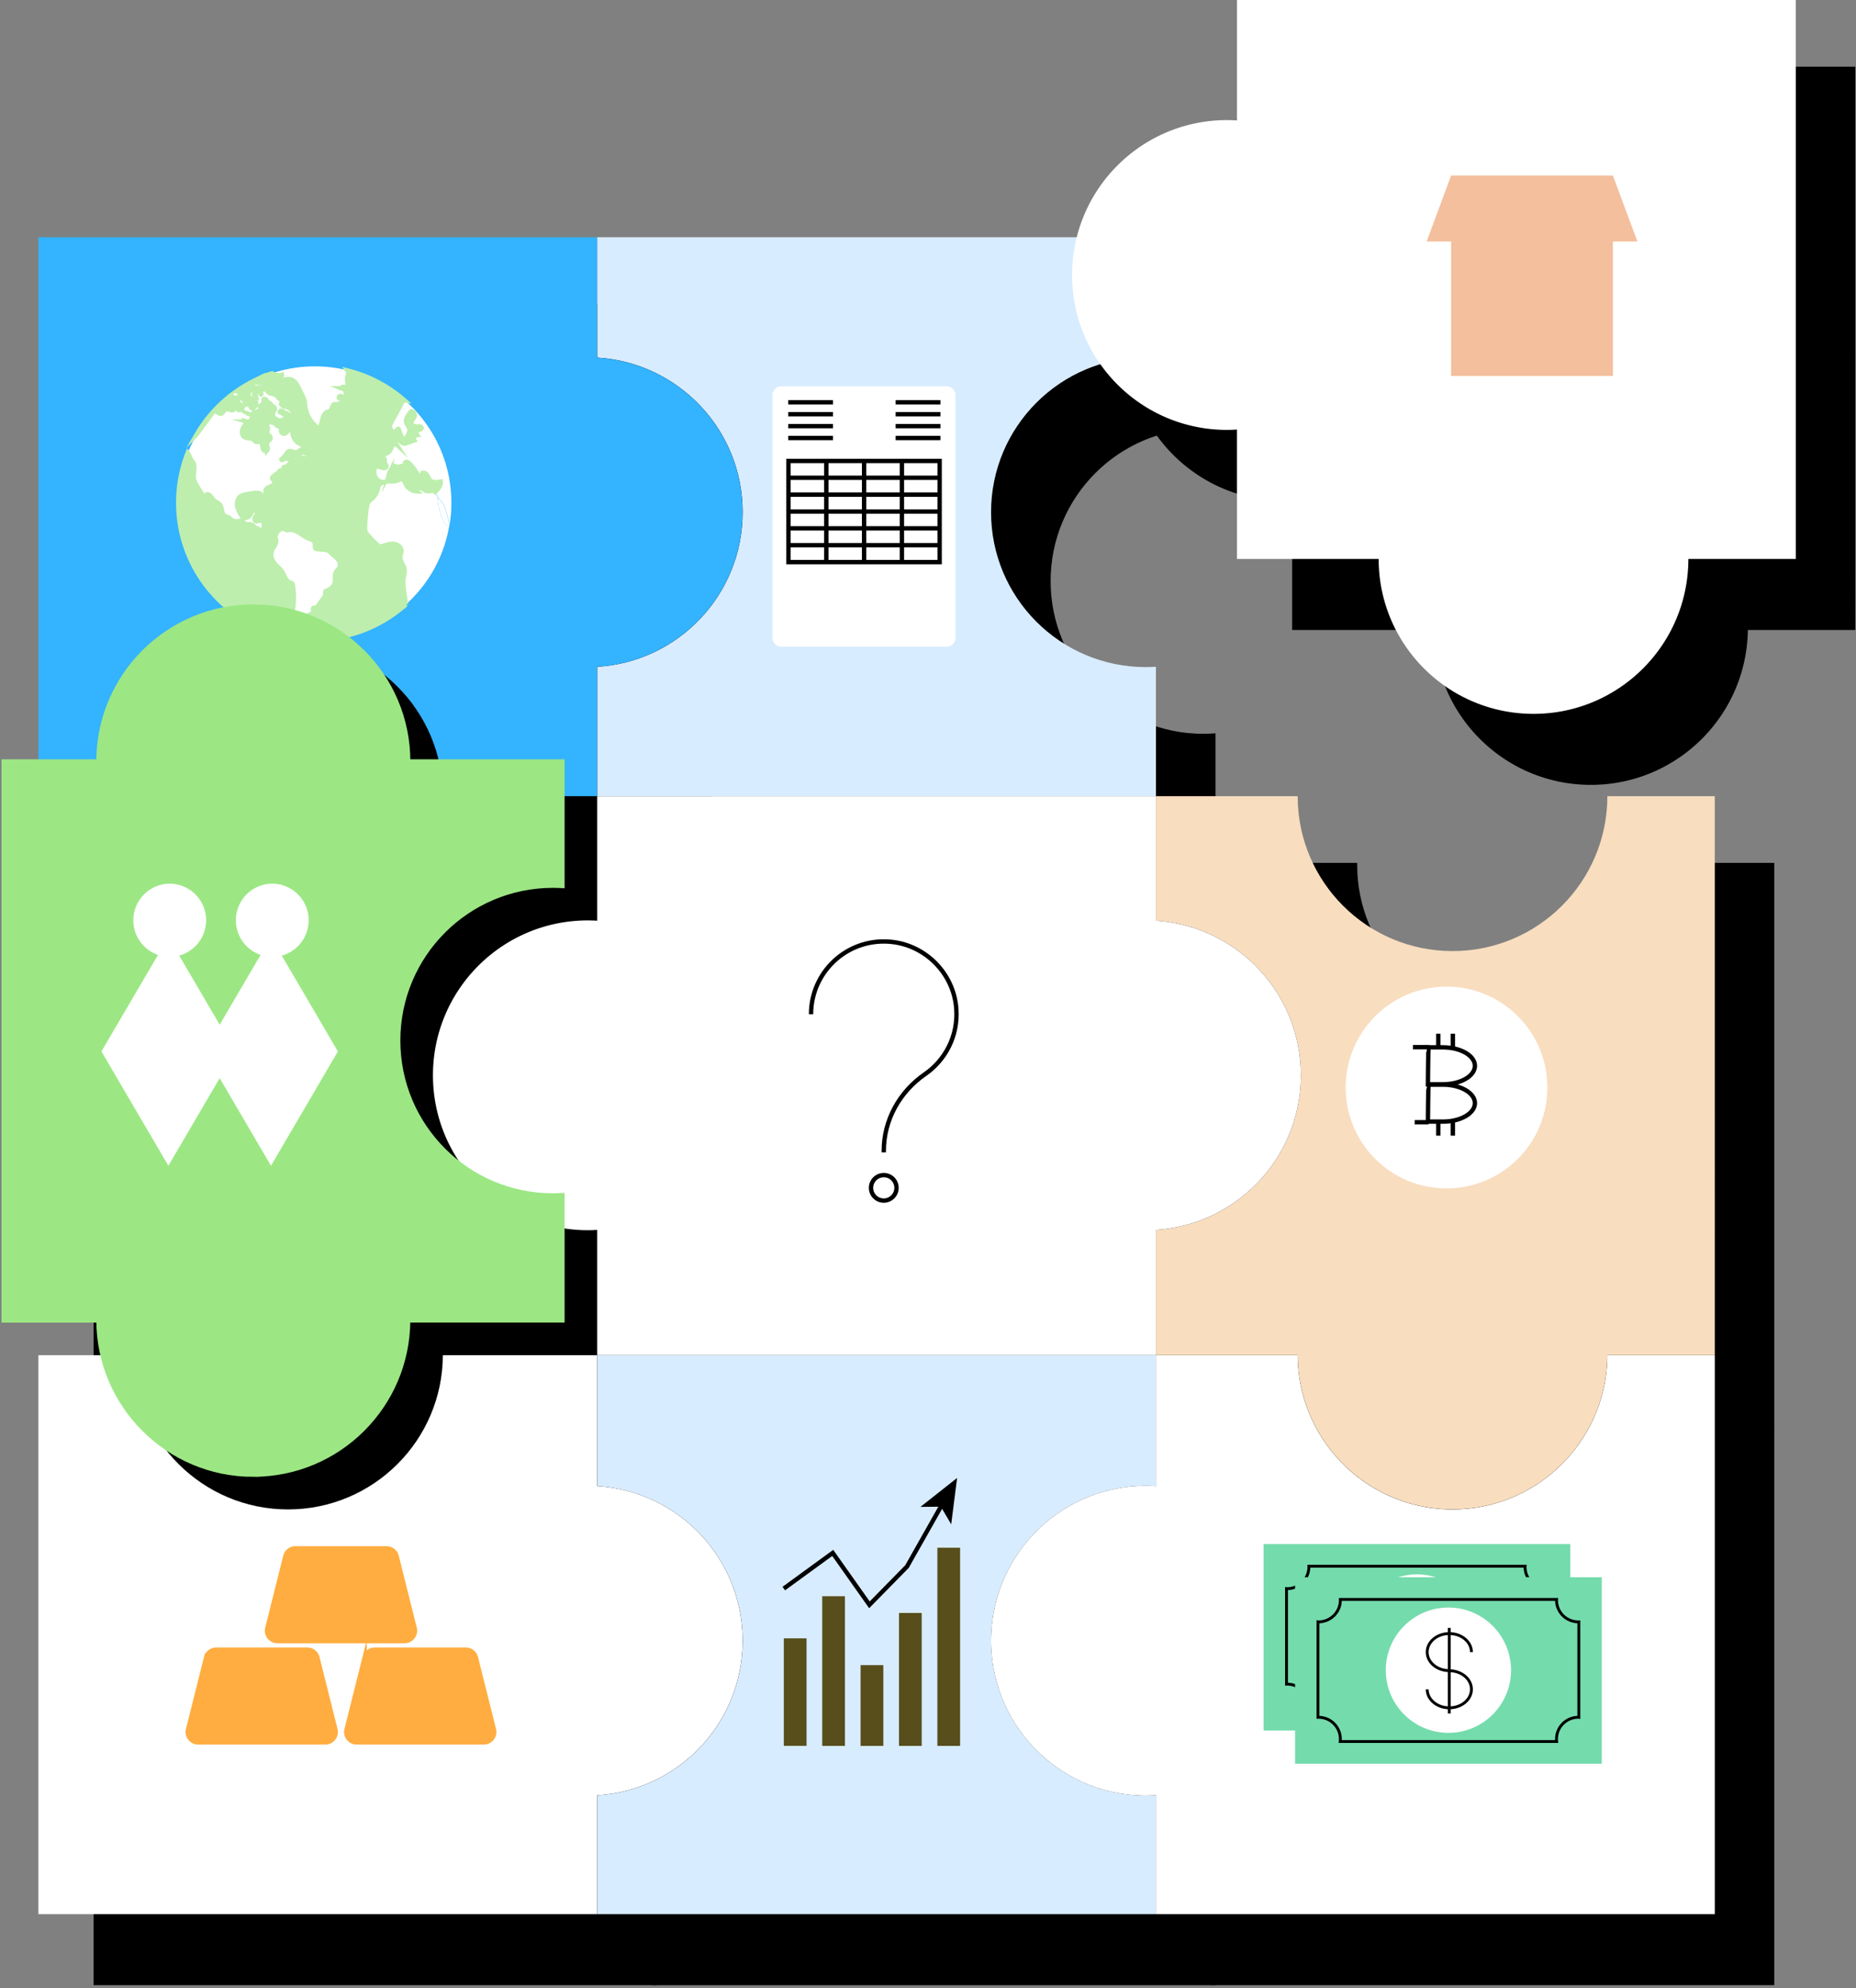 <svg xmlns="http://www.w3.org/2000/svg" width="367" height="393" fill="none" viewBox="0 0 367 393"><rect x="0" y="0" width="367" height="393" fill="#808080" stroke="none"/><path fill="#000" stroke="#000" stroke-miterlimit="10" stroke-width=".86" d="M158.198 337.938c0-16.289-12.722-29.605-28.771-30.559v-25.883H98.919c-.069 16.849-13.754 30.491-30.62 30.491-16.865 0-30.55-13.642-30.619-30.491H18.932v110.495h110.495v-23.493c16.049-.963 28.771-14.27 28.771-30.56Z"/><path fill="#000" stroke="#000" stroke-miterlimit="10" stroke-width=".86" d="M237.944 368.568c-16.909 0-30.619-13.711-30.619-30.62 0-16.908 13.71-30.619 30.619-30.619.67 0 1.324.026 1.986.069v-25.892H129.435v25.883c16.049.963 28.771 14.27 28.771 30.559 0 16.29-12.722 29.605-28.771 30.559v23.494H239.93v-23.502c-.654.043-1.316.069-1.986.069Z"/><path fill="#000" stroke="#000" stroke-miterlimit="10" stroke-width=".86" d="M298.555 311.987c-16.865 0-30.55-13.642-30.619-30.491h-28.015v25.892a30.198 30.198 0 0 0-1.986-.069c-16.908 0-30.619 13.711-30.619 30.619 0 16.909 13.711 30.62 30.619 30.62.671 0 1.324-.026 1.986-.069v23.502h110.495V281.496h-21.241c-.069 16.849-13.754 30.491-30.62 30.491Z"/><path fill="#000" stroke="#000" stroke-miterlimit="10" stroke-width=".86" d="M298.555 201.622c-16.908 0-30.619-13.703-30.619-30.62h-28.015v24.628c15.989 1.023 28.643 14.304 28.643 30.551 0 16.246-12.654 29.527-28.643 30.55v24.766h28.015c.069 16.848 13.754 30.49 30.619 30.49 16.866 0 30.551-13.642 30.62-30.49h21.241V171.002h-21.241c0 16.909-13.711 30.62-30.62 30.62ZM158.198 114.87c0 16.29-12.722 29.605-28.771 30.559v25.573h110.494V145.42c-.653.043-1.315.069-1.985.069-16.909 0-30.62-13.711-30.62-30.619 0-16.909 13.711-30.62 30.62-30.62.67 0 1.323.026 1.985.07V60.507H129.427v23.794c16.049.963 28.771 14.27 28.771 30.559v.009Z"/><path fill="#000" stroke="#000" stroke-miterlimit="10" stroke-width=".86" d="M37.68 170.994c0-16.909 13.711-30.619 30.62-30.619 16.908 0 30.62 13.71 30.62 30.619h30.498V145.42c16.049-.962 28.771-14.269 28.771-30.559s-12.722-29.605-28.771-30.559V60.508H18.932v110.494h18.749v-.008ZM255.936 13.608v23.81a30.248 30.248 0 0 0-1.986-.068c-16.909 0-30.619 13.71-30.619 30.62 0 16.908 13.71 30.619 30.619 30.619.67 0 1.324-.026 1.986-.069v25.582h28.014c0 16.909 13.711 30.619 30.62 30.619 16.908 0 30.619-13.702 30.619-30.619h21.241V13.608H255.936Z"/><path fill="#000" stroke="#000" stroke-miterlimit="10" stroke-width=".86" d="M68.3 311.986c16.865 0 30.55-13.642 30.619-30.49h30.507v-24.757c-.61.035-1.229.06-1.856.06-16.918 0-30.62-13.71-30.62-30.619s13.711-30.619 30.62-30.619c.627 0 1.237.025 1.856.06V171.01H98.927c0-16.908-13.71-30.619-30.619-30.619s-30.62 13.711-30.62 30.619H18.942v110.495h18.748c.069 16.848 13.754 30.49 30.619 30.49l-.009-.009Z"/><path fill="#000" stroke="#000" stroke-miterlimit="10" stroke-width=".86" d="M152.138 171.003h-22.703v24.611a32.354 32.354 0 0 0-1.857-.061c-16.917 0-30.619 13.711-30.619 30.62 0 16.908 13.711 30.619 30.619 30.619.628 0 1.238-.026 1.857-.06v24.757H239.93v-24.766c15.988-1.023 28.642-14.303 28.642-30.55s-12.654-29.528-28.642-30.551v-24.628h-87.792v.009Z"/><path fill="#fff" d="M146.851 324.331c0-16.29-12.722-29.605-28.771-30.559v-25.883H87.572c-.069 16.848-13.754 30.49-30.62 30.49-16.865 0-30.55-13.642-30.619-30.49H7.585v110.494H118.08V354.89c16.049-.963 28.771-14.27 28.771-30.559Z"/><path fill="#D8ECFF" d="M226.597 354.95c-16.909 0-30.619-13.711-30.619-30.619 0-16.909 13.71-30.62 30.619-30.62.67 0 1.324.026 1.986.069v-25.891H118.088v25.883c16.049.962 28.771 14.269 28.771 30.559 0 16.289-12.722 29.605-28.771 30.559v23.493h110.495v-23.502c-.654.043-1.316.069-1.986.069Z"/><path fill="#fff" d="M287.217 298.379c-16.866 0-30.551-13.642-30.619-30.49h-28.015v25.891a30.198 30.198 0 0 0-1.986-.069c-16.908 0-30.619 13.711-30.619 30.62 0 16.908 13.711 30.619 30.619 30.619.671 0 1.324-.026 1.986-.069v23.502h110.494V267.889h-21.241c-.068 16.848-13.753 30.49-30.619 30.49Z"/><path fill="#F8DDBF" d="M287.217 188.006c-16.909 0-30.62-13.702-30.62-30.619h-28.014v24.628c15.989 1.023 28.642 14.304 28.642 30.55 0 16.247-12.653 29.528-28.642 30.551v24.765h28.014c.069 16.849 13.754 30.491 30.62 30.491 16.865 0 30.55-13.642 30.619-30.491h21.241V157.387h-21.241c0 16.908-13.711 30.619-30.619 30.619Z"/><path fill="#D8ECFF" d="M146.851 101.254c0 16.29-12.722 29.605-28.771 30.56v25.573h110.494v-25.582c-.653.043-1.315.069-1.985.069-16.909 0-30.62-13.711-30.62-30.62 0-16.908 13.711-30.619 30.62-30.619.67 0 1.323.026 1.985.069V46.893H118.08v23.794c16.049.962 28.771 14.27 28.771 30.559v.008Z"/><path fill="#34B3FE" d="M26.334 157.386c0-16.908 13.71-30.619 30.619-30.619s30.62 13.711 30.62 30.619h30.498v-25.573c16.049-.963 28.771-14.27 28.771-30.559 0-16.29-12.722-29.605-28.771-30.56V46.9H7.585v110.495h18.749v-.009Z"/><path fill="#fff" d="M244.597 0v23.811a30.263 30.263 0 0 0-1.985-.069c-16.909 0-30.62 13.711-30.62 30.62 0 16.908 13.711 30.62 30.62 30.62.67 0 1.324-.027 1.985-.07v25.582h28.015c0 16.909 13.711 30.62 30.62 30.62 16.908 0 30.619-13.702 30.619-30.62h21.241V0H244.597ZM140.791 157.395h-22.702v24.611a33.36 33.36 0 0 0-1.857-.06c-16.917 0-30.62 13.711-30.62 30.619 0 16.909 13.711 30.62 30.62 30.62.627 0 1.238-.026 1.857-.061v24.757h110.494v-24.765c15.989-1.023 28.642-14.304 28.642-30.551 0-16.246-12.653-29.527-28.642-30.55v-24.628h-87.792v.008Z"/><g fill="#F3BF9D" clip-path="url(#a)"><path d="M318.928 41.219h-31.986V74.33h31.986V41.219Z"/><path d="M323.776 47.742h-41.674l4.84-13.049h31.986l4.848 13.05Z"/></g><path fill="#fff" stroke="#fff" stroke-miterlimit="10" stroke-width=".86" d="M187.201 76.807h-32.725c-.717 0-1.298.58-1.298 1.298v47.992c0 .717.581 1.298 1.298 1.298h32.725c.717 0 1.298-.581 1.298-1.298V78.105c0-.717-.581-1.298-1.298-1.298Z"/><path stroke="#000" stroke-miterlimit="10" stroke-width=".86" d="M155.86 79.523h8.854M155.86 81.879h8.854M155.86 84.234h8.854M155.86 86.58h8.854M177.101 79.523h8.854M177.101 81.879h8.854M177.101 84.234h8.854M177.101 86.58h8.854M185.8 91.12h-29.888v19.994H185.8V91.119ZM155.912 107.779h29.897M155.911 104.443h29.898M155.912 101.117h29.897M155.911 97.781h29.898M155.912 94.445h29.897M178.339 91.12v19.994M170.86 91.12v19.994M163.39 91.12v19.994"/><path fill="#fff" d="M160.373 200.488c0-8.278 6.997-14.931 15.404-14.347 7.092.49 12.842 6.232 13.324 13.324.369 5.33-2.175 10.092-6.189 12.869-5.029 3.472-8.158 9.069-8.158 15.18v.284"/><path stroke="#000" stroke-miterlimit="10" stroke-width=".86" d="M160.373 200.488c0-8.278 6.997-14.931 15.404-14.347 7.092.49 12.842 6.232 13.324 13.324.369 5.33-2.175 10.092-6.189 12.869-5.029 3.472-8.158 9.069-8.158 15.18v.284"/><path fill="#fff" stroke="#000" stroke-miterlimit="10" stroke-width=".86" d="M174.754 237.33a2.518 2.518 0 1 0 .001-5.037 2.518 2.518 0 0 0-.001 5.037Z"/><path fill="#fff" d="M88.174 101.029c-.103-.361-.198-.722-.37-1.048-.155-.31-.37-.594-.584-.869l-.765-.997c.025.12.043.24.06.353.206 1.642.464 3.344 1.34 4.745.267.421.585.808.903 1.195.052-.258.095-.525.138-.791-.24-.86-.481-1.728-.722-2.588ZM74.162 85.282c.035-.078.482-.336.525-.19.043.164-.198.37-.07.482.104.094.25-.06.388-.103.206-.069.404.172.378.387-.026.215-.198.378-.37.507.284.112.593.24.74.507.129.24.12.55.309.748.112.111.284.163.404.266.12.103.18.327.052.413.171-.035.3.189.249.352-.052.164-.206.275-.353.37-.343.224-.687.438-1.031.653-.095.06-.206.12-.31.086-.171-.051-.18-.326-.051-.455.129-.13.318-.172.49-.233.034-.008.069-.025.086-.06.043-.077-.069-.163-.155-.146-.086.017-.146.086-.224.13-.128.077-.326.05-.403-.078-.078-.13.025-.335.18-.318a1.333 1.333 0 0 1-.146-.774c.009-.112.034-.223.026-.344a.924.924 0 0 0-.112-.326c-.215-.473-.361-.963-.524-1.453-.043-.146-.138-.284-.07-.43l-.008.009Zm-.756 2.639c.077-.086.18-.18.172-.293-.009-.163-.138-.232-.035-.395.07-.112.258-.155.378-.12.172.051.5.507.602.653.043.06.052.129.069.198.052.404-.206.86-.61.945-.241.052-.482-.034-.714-.112-.043-.017-.086-.025-.112-.06-.025-.034-.025-.086-.025-.129.008-.249.111-.49.275-.679v-.008Zm-26.09-7.763c.07.086.104.215.026.293-.077.077-.206.043-.318.034-.094-.009-.189 0-.283 0a.433.433 0 0 1-.25-.103.223.223 0 0 1-.103-.146c0-.043 0-.078.017-.112.06-.163.172-.3.318-.395l.026.017c.043-.069.146-.06.206 0s.087.137.138.206c.06.086.155.146.224.224v-.018Zm1.617-3.292a2.477 2.477 0 0 1-.19.499c-.034.051-.068.103-.085.163-.043.137-.009.284 0 .421 0 .146-.018.301-.112.421-.095.12-.258.18-.396.13-.163-.07-.223-.267-.266-.44l-.155-.695c-.034-.172-.06-.379.078-.482l.945-.24c.078 0 .172.051.19.129 0 .034 0 .06-.01.094Zm22.496 4.908c-.241.508-.774.834-1.333.937-.189.035-.395.043-.567-.034-.215-.086-.37-.275-.464-.49-.043-.103-.078-.206-.138-.3-.069-.121-.18-.224-.266-.328-.086-.111-.164-.24-.164-.378 0-.137.112-.283.25-.283.266 0 .326.43.576.507a.316.316 0 0 0 .154.008c.43-.017.808-.146 1.221-.223.258-.052.722.163.748.473a.238.238 0 0 1-.026.111h.009ZM51.365 74.691l-.473.164c-.12.051-.24.12-.344.206-.017.017-.043.034-.051.06.31-.146.627-.292.946-.43h-.078ZM49.371 76.402c.172 0 .344.025.516.068.146.043.284.103.438.13.19.034.387.017.576 0l.998-.078c.137-.009.275-.026.378-.112.172-.137.155-.421.017-.593a.614.614 0 0 0-.55-.223c-.129.017-.24.068-.37.077-.146 0-.283-.06-.42-.086-.181-.026-.353.026-.525.077-.31.086-.62.155-.937.215-.146.026-.31.043-.447 0-.112.06-.224.13-.336.19.026.094.07.18.147.24.137.112.343.095.524.086l-.009.009ZM46.216 78.448c.138.086.258.197.344.343.017.035.035.07.07.086.094.07.231-.034.274-.146.043-.112.069-.25.163-.318.078-.051.172-.043.267-.051.094-.01.198-.026.24-.112a.194.194 0 0 0 .01-.155 1.054 1.054 0 0 0-.164-.378 1.086 1.086 0 0 0-.267-.327.502.502 0 0 0-.343-.112c-.361.25-.714.516-1.066.783.017.06.043.12.086.163.103.112.249.155.378.232l.008-.008Z"/><path fill="#fff" d="M37.92 91.04c.13.181.285.345.388.55.111.233.146.5.146.757 0 .594-.103 1.187-.12 1.78-.018.593.163 1.109.455 1.624.146.267.3.525.456.783a20.173 20.173 0 0 0 2.51 3.352c.146.163.31.327.515.404.207.078.473.043.602-.129-.627-.645-1.255-1.28-1.882-1.925-.112-.112-.233-.275-.155-.413.077-.129.266-.12.404-.06.533.223.756.85 1.186 1.238.344.3.817.438 1.1.79.516.637.258 1.754.938 2.201.223.146.507.181.739.31.223.12.395.318.602.464.395.292.928.387 1.4.266.19-.051.379-.129.577-.086.352.078.498.533.833.679.276.121.602 0 .912.043.49.078.808.559 1.255.774.154.077.326.112.472.206.19.129.293.336.422.516.31.464.748.834 1.246 1.066.103.043.224.086.31.017.051-.034.068-.094.094-.154.19-.387.713-.559 1.092-.353.051-.275-.293-.481-.576-.464-.284.017-.559.146-.843.12-.567-.051-.876-.713-.85-1.281.017-.318.094-.67-.095-.928-.215-.292-.662-.292-.997-.163-.12.043-.241.103-.361.086-.267-.035-.387-.379-.318-.645.068-.258.266-.473.386-.714.12-.24.155-.575-.051-.756-.275-.241-.705 0-.903.309-.197.301-.31.688-.61.886-.456.301-1.135.258-1.418-.198-.387-.627-.774-1.281-.877-2.003-.103-.722.146-1.556.782-1.925.232-.138.499-.207.757-.267.601-.137 1.22-.249 1.839-.318.413-.051.86-.077 1.204.155.61.404.618 1.427 1.272 1.745.069.034.146.06.223.026.103-.043.13-.172.13-.284 0-.412-.241-.782-.413-1.16-.172-.379-.293-.834-.086-1.187.146-.249.412-.386.679-.498.266-.112.541-.206.756-.396.206-.197.327-.524.19-.773-.095-.164-.284-.267-.379-.43-.094-.163.017-.456.198-.396.051.018.094.06.129.112l.292.344c.112-.051.095-.223.026-.327-.069-.103-.164-.197-.172-.326-.009-.275.387-.327.593-.499.206-.163.284-.498.541-.55.172-.034.336.069.5.12.162.052.412 0 .412-.18 0-.215-.361-.335-.284-.533.052-.12.215-.12.344-.138.387-.068.602-.49.945-.687.13-.078.344-.095.396.051.094.258-.473.318-.49.602-.009.172.232.267.395.198.164-.07.267-.224.396-.344.146-.138.335-.232.533-.284.129-.034.275-.051.36-.155.121-.146.052-.386-.111-.498-.155-.112-.361-.12-.55-.12-.206-.018-.413-.018-.61-.078a.484.484 0 0 1-.258-.146c-.06-.077-.07-.206.017-.267.043-.025.094-.034.137-.06.086-.043.12-.154.103-.249a.471.471 0 0 0-.146-.24.597.597 0 0 0-.43-.172c-.206.017-.37.163-.49.326s-.214.344-.352.499c-.129.137-.292.24-.473.292-.043.017-.111.017-.129-.034 0-.026 0-.043.018-.07.094-.154.24-.274.37-.403.163-.155.309-.336.429-.525.19-.292.37-.636.705-.73.516-.146 1.049.395 1.547.215.13-.043.232-.138.335-.215.284-.215.61-.378.955-.482.077.104 0 .241-.086.344-.301.353-.585.73-.834 1.126-.035.06-.078.12-.078.19-.008.154.147.266.301.283.155.009.301-.043.447-.077a1.465 1.465 0 0 1 1.023.155c.146.085.31.197.465.137.094-.034.154-.137.171-.24a.528.528 0 0 0-.06-.302 1.186 1.186 0 0 0-.782-.661c-.215-.06-.481-.095-.567-.301-.078-.19.051-.387.077-.594.034-.249-.086-.49-.267-.67-.18-.172-.403-.284-.627-.395-.653-.327-1.083-.98-1.298-1.677-.172-.584-.215-1.298-.722-1.624a1.784 1.784 0 0 1-.473 1.048c-.189.198-.464.362-.73.284-.198-.06-.327-.25-.387-.447-.052-.198-.043-.404-.026-.61.017-.19-.017-.439-.198-.464-.112-.018-.215.06-.326.068-.155 0-.276-.137-.387-.249a1.733 1.733 0 0 0-1.333-.542c-.137 0-.292.035-.387.13-.163.154-.128.42-.06.636.069.215.172.438.112.653-.069.24-.318.447-.224.679a.486.486 0 0 0 .147.18c.292.241.662.525.593.895-.069.378-.568.541-.697.91-.086.241.018.5.086.748.078.241.12.542-.051.731a.424.424 0 0 1-.275.138c-.275.026-.507-.224-.593-.49-.086-.267-.078-.55-.155-.817-.077-.266-.275-.533-.55-.55-.172 0-.335.086-.499.069-.292-.026-.455-.335-.688-.507-.48-.37-1.22-.138-1.727-.456-.284-.172-.456-.499-.49-.825-.035-.327.043-.662.172-.972.137-.326.37-.653.713-.748.069-.017.155-.034.198-.094.086-.129-.078-.275-.224-.344-.326-.146-.644-.292-.971-.438.378.112.756.232 1.135.344.068.017.137.043.215.034.154-.009.275-.129.378-.24.137-.147.275-.302.352-.49.078-.19.069-.422-.069-.577-.197-.215-.55-.18-.799-.335.378.138.73.224 1.109.361.112.043.258.078.335-.017.069-.086.026-.215-.043-.3-.069-.087-.163-.164-.197-.267 0-.026-.01-.052 0-.078.025-.034.068-.034.111-.025.336.06.654.197.92.404.095.068.206.146.31.094.094-.052.094-.198.034-.284-.06-.086-.163-.137-.258-.18-.095-.052-.198-.112-.232-.207.18-.163.533 0 .679-.197.069-.095.051-.224-.009-.327-.06-.103-.154-.172-.232-.258-.043-.043-.086-.103-.077-.163.009-.069.069-.112.129-.146.292-.19.627-.43.61-.774 0-.094-.043-.18-.043-.266 0-.095.017-.198.095-.241.06-.034.137-.026.206 0 .292.12.396.481.662.653.103.07.223.103.318.164.103.068.19.18.163.3-.008.044-.034.087-.017.12.017.035.052.052.086.061.19.069.378.129.533.25.155.12.267.326.215.515-.043.163-.19.275-.31.404-.111.129-.197.318-.103.464.026.043.07.07.078.12.026.087-.06.155-.146.19-.207.077-.43.043-.645.086-.215.043-.43.249-.353.455.07.19.336.215.525.146.189-.068.352-.206.559-.232.232-.034.464.095.636.258.172.164.3.361.464.533.36.387.877.62 1.401.628.034 0 .077 0 .095-.026.034-.043 0-.112-.035-.146a1.94 1.94 0 0 0-.627-.49c-.07-.035-.147-.069-.172-.138-.043-.112.077-.24.197-.249.12 0 .241.06.344.129.25.155.499.318.748.473.069.043.155.094.232.06.13-.052.086-.25.017-.37a4.256 4.256 0 0 0-1.925-1.745c-.035-.154.129-.3.292-.3.164 0 .301.103.421.206s.241.215.396.266c.12.034.25.034.36.086.224.103.37.43.611.387a.442.442 0 0 0 .215-.138c.138-.137.258-.318.232-.515-.017-.146-.112-.275-.215-.387a2.277 2.277 0 0 0-.91-.585c-.328-.112-.68-.154-.955-.344-.112-.077-.215-.189-.224-.318-.008-.129.095-.283.233-.266.111.008.163.069.266.094.086-.232-.112-.472-.327-.593-.215-.12-.472-.18-.644-.352-.12-.12-.198-.284-.31-.413-.49-.558-1.556-.344-1.925-.98-.043-.077-.078-.172-.147-.232-.085-.077-.214-.086-.335-.094-.189-.009-.395-.017-.567.06-.172.077-.318.275-.258.464.052.163.215.361.077.456-.18-.086-.223-.318-.257-.516-.035-.198-.13-.43-.336-.447-.111-.009-.215.051-.292.129-.352.352-.224.937-.077 1.41-.327-.07-.55-.465-.43-.783.051-.146.163-.258.232-.395.069-.138.103-.31 0-.43-.138-.172-.413-.086-.602.026-.344.198-.679.49-.73.877-.06.481.335.877.696 1.203.094.086.198.172.318.172.069 0 .146-.026.215-.026.154 0 .266.155.292.31.026.154-.026.3-.077.447-.07.215-.155.447-.318.601-.172.155-.456.207-.62.043-.171-.171-.137-.49-.343-.618-.24-.147-.628.111-.825-.095-.095-.095-.086-.25-.103-.387-.035-.318-.233-.636-.542-.74-.31-.102-.696.078-.765.388-.078.36.24.679.559.868.111.069.24.129.318.232.086.103.12.258.043.37-.035.051-.086.077-.13.111-.137.095-.283.18-.42.275-.078.052-.164.095-.241.07-.13-.044-.146-.224-.25-.327-.137-.138-.378-.07-.532.051-.155.12-.293.284-.49.31-.215.034-.404-.112-.602-.18-.413-.147-.911.016-1.143.386-.086.129-.147.292-.276.387-.249.18-.593.026-.842-.138-.258-.163-.576-.344-.842-.206l-3.353 4.53a27.71 27.71 0 0 0-1.78 3.662c.104.12.181.258.25.395.18.37.3.774.533 1.118l.026-.06Z"/><path fill="#fff" d="M46.956 79.728c-.06-.06-.164-.069-.207 0l-.026-.017a.801.801 0 0 0-.318.395.172.172 0 0 0-.017.112c0 .06.052.112.103.146a.698.698 0 0 0 .25.103c.094.009.189 0 .283 0 .112.009.24.052.318-.034.078-.077.043-.206-.026-.292-.068-.086-.163-.138-.223-.224-.052-.069-.077-.146-.138-.206v.017ZM48.76 76.642l-.945.241c-.137.103-.112.318-.077.482l.154.696c.043.172.095.37.267.438.137.06.3-.008.395-.129a.616.616 0 0 0 .112-.42c0-.138-.043-.293 0-.422.017-.06.052-.112.086-.163.086-.155.137-.327.19-.499.008-.026.016-.06.008-.094-.018-.078-.104-.13-.19-.13ZM50.678 75.32c.18.034.36.034.541 0 .112-.018.224-.052.335-.043.086 0 .164.034.241.043.137.017.275 0 .413-.018a.877.877 0 0 0 .36-.103c.104-.069.19-.189.173-.318-.026-.172-.224-.258-.396-.292-.3-.052-.602.069-.902.086-.319.137-.636.284-.946.43 0 0-.009.008-.009.017-.025.094.095.163.19.18v.018ZM70.715 81.19c-.413.078-.791.207-1.22.224-.053 0-.104 0-.156-.008-.249-.078-.31-.508-.576-.508-.137 0-.249.147-.249.284 0 .138.078.275.163.378.086.112.198.207.267.327.052.095.086.198.138.3.094.207.249.405.464.49.18.07.378.07.567.035.55-.094 1.083-.43 1.332-.937.018-.034.035-.077.026-.112-.026-.3-.49-.515-.748-.472h-.008ZM59.583 123.595c.267-.791.696-1.573 1.427-1.968.378-.207.894-.396.911-.826 0-.129-.043-.258-.043-.395 0-.129.095-.284.224-.275.18.215.507-.026.67-.249.37-.516.748-1.023 1.118-1.539.215-.301.447-.636.42-1.006 0-.12-.042-.249 0-.361.07-.189.302-.249.49-.318a2.141 2.141 0 0 0 1.41-1.702c.087-.602-.094-1.264.181-1.805.198-.387.585-.645.757-1.04.215-.507 0-1.109-.353-1.53-.352-.422-.816-.731-1.22-1.118-.258-.249-.499-.533-.834-.662-.18-.069-.37-.086-.559-.103l-1.367-.129c-.154-.017-.326-.034-.43-.146-.189-.189-.103-.49-.103-.756 0-.362-.189-.714-.498-.903-.207-.129-.447-.181-.67-.267-.697-.24-1.282-.713-1.91-1.108-.618-.396-1.34-.723-2.07-.619-.138.017-.276.051-.413.034-.181-.026-.336-.146-.516-.215-.421-.155-.911.069-1.204.404-.232.267-.601.877-.558 1.255.025.198.18.37.197.585a1.4 1.4 0 0 1-.111.653c-.172.413-.473.765-.662 1.169a2.4 2.4 0 0 0-.19 1.384c.095.559.387 1.075.766 1.496.412.464.92.834 1.263 1.341.55.791.765 1.951 1.668 2.286.137.052.292.078.395.181.112.112.146.284.172.438.31 2.175.172 4.419-.421 6.533-.318 1.144-.765 2.278-.705 3.456v.069c.628.129 1.264.232 1.909.318.034-.069.068-.129.094-.198.335-.756.473-1.59.74-2.381l.025.017ZM86.515 98.46c-.017-.112-.035-.233-.06-.353-.19-.24-.37-.482-.56-.722.052-.043.095-.095.147-.138a.769.769 0 0 0-.267-.163c-.43-.155-.91.103-1.358.017-.292-.06-.541-.258-.79-.421-.25-.164-.56-.301-.843-.224-.292.086-.473.49-.258.697-1.031 0-2.028-.67-2.415-1.625-.112-.275-.198-.593-.465-.73-.335-.173-.713.06-1.065.197-.61.232-1.29.163-1.935.198-.653.034-1.366.223-1.71.782l-.164.172a3.67 3.67 0 0 1-1.212 2.441c-.232.207-.49.378-.67.628-.215.31-.292.696-.353 1.066a27.013 27.013 0 0 0-.352 4.169c0 .197 0 .404.06.593.069.223.224.412.379.593a18.561 18.561 0 0 0 2.037 2.072c.129.111.258.215.421.266.24.069.499-.017.73-.094.697-.241 1.419-.482 2.15-.37.722.112 1.435.688 1.435 1.418 0 .387-.189.748-.223 1.126-.078.946.765 1.737.842 2.674.034.455-.103.902-.189 1.358-.19 1.032-.034 2.089.12 3.129.112.756.224 1.504.327 2.261a26.944 26.944 0 0 0 8.476-15.078c-.318-.387-.645-.773-.903-1.195-.885-1.401-1.134-3.103-1.34-4.745h.008Z"/><path fill="#fff" d="M79.845 79.153c-.104.052-.155.155-.215.25l-2.476 4.581c.009.353.026.731.224 1.032.197.292.644.447.92.215.188-.163.3-.49.54-.456.199.525.405 1.04.603 1.565.077.206.206.447.42.464.164.009.302-.112.413-.232.533-.576.912-1.436.568-2.14-.12-.241-.31-.439-.421-.68-.387-.833.275-1.762.893-2.44.456 0 .834.498.723.936-.112.456-.628.757-.654 1.23-.034.55.636.885 1.187.833.172-.017.352-.06.524-.026.172.035.335.19.3.361-.042.258-.412.267-.653.37-.36.155-.49.68-.24.98-.49.026-.808.67-.542 1.075-.636.214-1.272.43-1.9.644-.773-.103-1.383-.885-1.297-1.659.008-.094.025-.189-.01-.275-.076-.163-.326-.18-.463-.06-.138.112-.19.3-.215.481-.078.576.06 1.187.378 1.677-.232-.198-.61-.06-.79.18-.19.24-.25.55-.388.825a1.706 1.706 0 0 1-1.444.912c-.198 0-.464.008-.524.206-.06.172.112.344.284.412.171.07.37.112.472.267.138.215 0 .499.06.74.07.3.43.55.319.842-.087.24-.404.266-.662.24-.404-.043-1.135-.455-1.487-.154-.353.3-.267 1.229-.155 1.616.189.687.834 1.229 1.547 1.306.713.078 1.539-.507 1.393-1.203-.035-.18-.13-.353-.095-.533a.765.765 0 0 1 .172-.318c.292-.379.576-.757.868-1.135.378.206.843.24 1.247.086.086-.034.18-.077.275-.069.103.009.18.086.258.146.309.275.61.55.92.826.395.352.816.92.507 1.35a1.544 1.544 0 0 0-.714.034c.215.3.567.498.937.515l.206-1.366a.668.668 0 0 1 .456.137c.19-.094 0-.37-.163-.481a6.63 6.63 0 0 1-1.84-1.823c.206-.31.688-.06.937.207a11.22 11.22 0 0 1 1.805 2.578c.13.258.267.534.525.662.257.13.653 0 .653-.292 0-.24-.258-.387-.43-.559-.172-.171-.206-.558.043-.576.361-.094.705.198.894.516.19.318.3.688.559.954.516.516 1.358.396 2.063.25.094.8-.49 1.487-1.083 2.063.223.206.344.524.412.86l.765.997c.215.275.43.558.585.868.172.335.266.696.37 1.048.24.86.481 1.728.722 2.588.215-1.367.326-2.768.326-4.195 0-8.089-3.559-15.344-9.198-20.287-.06 0-.12 0-.18.026l-.034.008Z"/><path fill="#fff" d="M86.042 97.248c-.051.043-.094.095-.146.138.19.24.37.481.559.722-.069-.336-.19-.654-.413-.86ZM74.755 87.164a.922.922 0 0 1 .112.327c.008.112-.017.223-.026.344-.026.266.026.541.146.773-.146-.017-.258.19-.18.318.077.13.266.155.404.078.077-.043.137-.112.223-.13.086-.016.198.07.155.147-.017.034-.052.043-.086.06-.172.06-.361.103-.49.232-.129.13-.12.404.052.456.103.034.215-.026.31-.086.343-.215.687-.43 1.03-.653.147-.095.302-.207.353-.37.052-.163-.086-.395-.25-.352.138-.095.078-.31-.05-.413-.121-.103-.293-.146-.405-.267-.189-.189-.18-.507-.31-.748-.145-.266-.455-.395-.739-.507.172-.129.344-.292.37-.507.026-.215-.172-.455-.378-.387-.138.043-.275.198-.387.103-.129-.12.12-.317.069-.48-.035-.138-.482.11-.525.188-.068.146.026.292.07.43.154.49.3.98.524 1.453l.008-.009Z"/><path fill="#fff" d="M73.268 88.78c.232.078.473.155.714.112.404-.077.662-.533.61-.945a.42.42 0 0 0-.069-.198c-.103-.146-.43-.602-.602-.653-.111-.035-.3.008-.378.12-.103.163.026.232.035.395 0 .12-.095.206-.172.292-.172.181-.267.43-.275.68 0 .043 0 .094.025.129a.18.18 0 0 0 .112.06v.008ZM55.818 74.03c.069.12-.06.266-.189.317-.129.052-.283.078-.37.18-.137.173 0 .44.198.525.198.086.421.043.636 0 .499-.112 1.032-.215 1.513-.06.765.24 1.195 1.023 1.547 1.745.241.49.482.98.723 1.462.137.275.275.558.36.86.112.395.121.807.173 1.211a6.336 6.336 0 0 0 2.174 4.014c.172.147.396.284.593.181a.547.547 0 0 0 .224-.258c.24-.481.3-1.023.438-1.538.147-.516.413-1.04.903-1.264.232-.112.516-.138.696-.327.18-.172.215-.438.293-.679.077-.24.223-.49.472-.524.103-.009.207.017.31.025.206.018.412-.051.61-.128.318-.12.645-.233.963-.353.112-.043.232-.086.31-.18.077-.095.103-.25.017-.327-.06-.06-.155-.069-.241-.069-.24-.008-.49-.026-.73-.034-.13 0-.276-.017-.353-.12-.12-.155.026-.396.215-.43.189-.043.378.051.541.154.163.103.318.224.507.258.224-.198.18-.55.112-.842-.094-.421-.25-.911-.67-1.023-.13-.034-.258-.026-.379-.078a.731.731 0 0 1 .748-.257c.138.034.292.12.413.043a.258.258 0 0 0 .094-.12c.284-.55-.111-1.23.026-1.84.043-.215.155-.404.19-.62a1 1 0 0 0-.164-.73 27.169 27.169 0 0 0-6.464-.782c-2.94 0-5.76.473-8.407 1.34a2.475 2.475 0 0 0 1.985.259l-.017.008Z"/><path fill="#BDEEAD" d="M79.835 114.089c.078-.447.224-.903.19-1.359-.078-.945-.92-1.736-.843-2.673.034-.387.224-.748.224-1.126 0-.731-.714-1.307-1.436-1.418-.722-.112-1.453.128-2.149.369-.232.086-.49.164-.73.095-.164-.043-.293-.155-.422-.267a18.616 18.616 0 0 1-2.037-2.071c-.155-.181-.301-.37-.378-.594-.06-.189-.06-.395-.06-.593.008-1.392.128-2.785.352-4.169.06-.37.137-.756.352-1.066.18-.249.439-.43.67-.627a3.67 3.67 0 0 0 1.213-2.442l.163-.171c.344-.55 1.057-.748 1.71-.783.654-.034 1.333.035 1.935-.197.352-.138.73-.37 1.066-.198.258.137.352.455.464.73.387.955 1.384 1.625 2.416 1.625-.215-.206-.035-.61.258-.696.292-.086.593.052.842.223.25.164.498.362.79.422.448.086.93-.172 1.359-.017.103.034.189.094.266.163.594-.568 1.178-1.255 1.084-2.063-.714.154-1.556.266-2.064-.25-.257-.257-.37-.636-.558-.954-.19-.318-.533-.61-.894-.516-.241.018-.215.405-.043.576.172.172.43.319.43.56 0 .283-.396.42-.654.291s-.395-.404-.524-.661a11.148 11.148 0 0 0-1.805-2.58c-.25-.266-.731-.515-.937-.206a6.748 6.748 0 0 0 1.84 1.823c.171.111.352.387.163.481a.668.668 0 0 0-.456-.137l-.206 1.366a1.227 1.227 0 0 1-.937-.515c.232-.07.472-.078.713-.035.31-.43-.112-.997-.507-1.35-.31-.274-.61-.55-.92-.825-.077-.068-.154-.137-.258-.146-.094-.008-.18.035-.275.07-.404.154-.868.12-1.246-.087-.292.378-.576.757-.868 1.135a.768.768 0 0 0-.172.318c-.035.18.06.352.094.533.146.705-.679 1.28-1.392 1.203-.714-.077-1.359-.619-1.548-1.306-.103-.387-.189-1.316.155-1.616.353-.301 1.083.111 1.487.154.25.026.576 0 .662-.24.103-.293-.25-.542-.318-.843-.06-.24.078-.533-.06-.739-.103-.155-.3-.198-.473-.266-.172-.07-.344-.241-.284-.413.07-.19.327-.198.525-.206a1.718 1.718 0 0 0 1.444-.912c.137-.275.206-.584.387-.825.189-.24.567-.387.79-.18a2.508 2.508 0 0 1-.378-1.677c.026-.18.078-.37.215-.481.138-.112.387-.103.465.06.034.086.017.18.008.275-.086.774.533 1.556 1.298 1.66.636-.216 1.272-.43 1.9-.645-.275-.404.051-1.05.541-1.075-.24-.3-.111-.825.241-.98.24-.103.61-.112.653-.37.035-.171-.128-.326-.3-.36-.172-.035-.344 0-.525.025-.55.06-1.22-.283-1.186-.834.026-.464.541-.773.653-1.229.103-.438-.275-.928-.722-.937-.619.68-1.28 1.608-.894 2.442.112.24.301.438.421.679.344.704-.034 1.564-.567 2.14-.112.12-.25.24-.413.232-.223-.017-.343-.258-.42-.464-.199-.524-.405-1.04-.603-1.565-.249-.034-.352.293-.541.456-.267.232-.722.077-.92-.215-.198-.292-.215-.67-.223-1.031.825-1.53 1.65-3.052 2.475-4.582.052-.095.112-.206.215-.25a.32.32 0 0 1 .18-.025 26.937 26.937 0 0 0-11.32-5.914.97.97 0 0 1 .163.73c-.043.215-.146.404-.19.62-.128.61.267 1.289-.025 1.839-.026.043-.052.094-.095.12-.12.078-.275 0-.412-.043a.72.72 0 0 0-.748.258c.12.052.258.043.378.077.413.112.576.602.67 1.023.07.293.112.645-.111.843-.19-.026-.352-.155-.507-.258-.163-.103-.353-.198-.542-.155-.189.043-.335.284-.215.43.078.103.224.112.353.12.24.009.49.026.73.035.087 0 .181.008.241.069.086.085.069.24-.017.326a.861.861 0 0 1-.31.18c-.317.121-.644.233-.962.353-.198.069-.404.146-.61.129-.104 0-.207-.043-.31-.026-.25.026-.395.284-.473.525-.077.24-.112.498-.292.679-.18.18-.464.215-.696.326-.49.224-.757.757-.903 1.264-.146.516-.206 1.057-.438 1.539a.548.548 0 0 1-.224.258c-.198.094-.43-.043-.593-.181a6.297 6.297 0 0 1-2.175-4.014c-.051-.404-.06-.826-.172-1.212-.086-.301-.223-.576-.36-.86-.241-.49-.482-.98-.723-1.461-.352-.722-.782-1.505-1.547-1.745-.49-.155-1.015-.043-1.513.06-.206.043-.438.086-.636 0s-.327-.353-.198-.525c.086-.111.24-.129.37-.18.129-.052.258-.198.189-.318a2.446 2.446 0 0 1-1.986-.258c-.816.266-1.607.567-2.39.911.301-.017.602-.137.903-.086.172.035.37.12.395.293.018.12-.06.249-.171.318-.104.068-.233.085-.362.103-.137.017-.275.034-.412.017-.078-.009-.163-.035-.24-.043-.112 0-.224.026-.336.043-.18.034-.361.034-.542 0-.094-.017-.215-.086-.189-.18 0 0 0-.01.009-.018-.49.24-.98.49-1.453.765.138.043.301.026.447 0 .318-.06.628-.129.937-.215.172-.043.353-.094.525-.077.146.017.275.086.42.086.13 0 .25-.06.37-.077a.614.614 0 0 1 .55.223c.138.172.155.456-.017.593-.103.086-.249.103-.378.112l-.997.077c-.19.017-.387.035-.576 0-.146-.026-.292-.086-.438-.129a2.071 2.071 0 0 0-.516-.068c-.18 0-.378.017-.525-.086a.438.438 0 0 1-.146-.241c-.644.378-1.272.774-1.882 1.203.12-.008.249.035.344.112.111.086.189.206.266.327.069.12.138.24.163.378a.31.31 0 0 1-.008.155c-.043.077-.146.103-.24.111-.095.01-.19 0-.267.052-.104.069-.12.206-.164.318-.043.112-.18.224-.275.146a.235.235 0 0 1-.069-.086 1.094 1.094 0 0 0-.343-.343c-.13-.078-.275-.13-.379-.233a.374.374 0 0 1-.086-.163c-.292.224-.575.456-.85.688.085.146.18.292.266.43.043.068.086.137.155.18.086.06.189.069.283.086.19.043.387.146.422.335.017.103-.018.207 0 .31 0 .034.025.077.025.111 0 .078-.051.138-.12.172-.069.035-.146.035-.215.043-.146.009-.3.018-.438-.034-.155-.052-.293-.18-.456-.206-.155-.026-.31.025-.464.086.146-.06.31-.112.464-.086.163.034.3.154.456.206.137.052.292.043.438.034a.438.438 0 0 0 .215-.043c.069-.034.12-.094.12-.172 0-.042-.017-.077-.026-.111-.017-.103.018-.207 0-.31-.034-.189-.232-.3-.42-.335-.095-.017-.198-.034-.284-.086-.07-.043-.112-.112-.155-.18-.086-.147-.18-.293-.267-.43a27.145 27.145 0 0 0-6 7.117l3.353-4.53c.266-.137.584.043.842.207.258.163.602.318.843.137.129-.094.189-.25.275-.387.24-.36.739-.533 1.143-.387.198.07.395.215.602.18.197-.025.335-.188.49-.309.154-.12.395-.197.533-.051.094.103.111.284.249.326.086.026.172-.025.24-.068.138-.095.284-.18.422-.275.051-.035.103-.06.129-.112.077-.112.043-.267-.043-.37a1.044 1.044 0 0 0-.318-.232c-.318-.189-.636-.507-.559-.868.069-.318.456-.49.765-.387.31.103.507.421.542.74.017.137 0 .292.103.386.198.207.576-.06.825.095.206.129.172.447.344.619.163.163.455.112.619-.043.172-.155.25-.378.318-.602.051-.146.094-.292.077-.447-.026-.155-.137-.3-.292-.31-.069 0-.146.026-.215.026-.12 0-.232-.086-.318-.172-.361-.318-.757-.722-.696-1.203.043-.395.386-.68.73-.877.19-.112.465-.198.602-.026.095.12.069.293 0 .43-.069.138-.18.25-.232.396-.12.318.095.713.43.782-.146-.473-.267-1.058.077-1.41.078-.077.18-.138.292-.129.198.017.293.25.336.447.034.198.077.43.258.516.137-.103-.035-.292-.078-.456-.051-.189.086-.386.258-.464.172-.077.378-.069.567-.06.12 0 .25.017.336.095.068.06.103.154.146.232.37.636 1.444.43 1.925.98.112.129.19.292.31.412.18.172.43.232.645.353.214.12.412.36.326.593-.103-.035-.155-.086-.266-.095-.138-.017-.241.138-.232.267.008.129.111.24.223.318.284.197.636.232.954.344.344.12.662.318.911.584.104.112.198.24.215.387.017.198-.094.378-.232.516a.442.442 0 0 1-.215.137c-.249.043-.386-.283-.61-.387-.112-.051-.25-.043-.361-.086-.155-.051-.275-.163-.395-.266-.12-.103-.267-.198-.422-.206-.154-.009-.326.137-.292.3.8.362 1.487.98 1.926 1.745.068.12.111.31-.018.37-.077.034-.163-.017-.232-.06-.249-.155-.498-.318-.748-.473-.103-.069-.214-.137-.343-.129-.12 0-.241.138-.198.25.026.068.103.103.172.137.24.12.455.284.627.49.035.043.07.112.035.146-.026.026-.06.026-.095.026a2.057 2.057 0 0 1-1.401-.627c-.163-.172-.292-.37-.464-.534-.172-.163-.396-.283-.636-.257-.198.025-.37.163-.559.232-.19.069-.456.043-.524-.146-.078-.207.146-.404.352-.456.206-.052.447 0 .645-.086.077-.034.163-.103.146-.19-.009-.042-.052-.076-.078-.12-.094-.137-.008-.335.104-.464.111-.129.266-.24.31-.404.05-.189-.061-.395-.216-.515-.154-.12-.352-.18-.533-.25-.034-.008-.069-.026-.086-.06-.017-.034 0-.077.017-.12.026-.12-.06-.232-.163-.301-.103-.069-.223-.103-.318-.163-.258-.172-.37-.542-.662-.654-.069-.026-.146-.034-.206 0-.078.043-.103.146-.095.241 0 .095.043.18.043.266.026.344-.318.585-.61.774-.052.035-.112.078-.129.146 0 .06.034.12.077.164.078.085.172.163.233.258.06.103.077.232.008.326-.146.198-.498.026-.679.198.043.103.138.163.232.206.095.052.198.095.258.18.06.087.06.233-.034.284-.103.052-.215-.025-.31-.094a2.158 2.158 0 0 0-.92-.404c-.043 0-.086-.009-.111.025-.018.026-.009.052 0 .078.034.103.129.18.197.266.07.086.112.224.043.301-.077.086-.223.06-.335.017-.378-.137-.73-.223-1.109-.36.25.154.602.111.8.335.137.154.137.386.068.576-.077.189-.215.343-.352.49-.103.111-.224.232-.378.24a.933.933 0 0 1-.215-.034c-.378-.112-.757-.232-1.135-.344.327.146.645.292.971.438.147.07.31.215.224.344-.043.06-.129.078-.198.095-.344.094-.576.421-.713.748-.13.31-.206.636-.172.971.034.335.206.653.49.825.516.318 1.246.095 1.728.456.232.18.395.481.687.507.172.017.336-.077.499-.069.275.009.473.284.55.55.077.267.069.55.155.817.086.267.318.516.593.49a.424.424 0 0 0 .275-.138c.172-.189.129-.49.052-.73-.078-.24-.172-.507-.086-.748.129-.37.627-.524.696-.911.069-.37-.3-.654-.593-.894-.06-.052-.12-.103-.146-.18-.095-.233.163-.44.223-.68.06-.215-.043-.438-.112-.653-.068-.215-.103-.473.06-.636a.57.57 0 0 1 .387-.13 1.72 1.72 0 0 1 1.333.542c.111.112.223.258.387.25.111 0 .215-.086.326-.07.18.027.215.276.198.465-.017.206-.034.413.026.61.051.198.189.387.387.447.258.086.541-.077.73-.283.267-.284.439-.662.473-1.049.516.327.55 1.04.722 1.625.206.696.645 1.358 1.298 1.676.224.112.447.223.628.395.18.172.3.422.266.67-.026.199-.155.405-.077.594.086.206.352.24.567.3.344.095.636.345.782.663a.611.611 0 0 1 .06.3.286.286 0 0 1-.171.241c-.155.06-.318-.051-.465-.137-.3-.172-.679-.232-1.023-.155-.146.034-.292.086-.447.077-.154-.017-.309-.129-.3-.283 0-.07.043-.138.077-.19.258-.395.533-.765.834-1.126.086-.094.172-.24.086-.343-.344.103-.67.266-.954.481-.112.077-.215.172-.336.215-.498.19-1.04-.361-1.547-.215-.335.095-.507.438-.705.73-.129.19-.266.362-.43.525-.129.129-.275.25-.37.404-.008.017-.025.043-.017.069.01.043.078.051.13.034.18-.051.343-.154.472-.292.138-.146.232-.335.353-.499.12-.163.292-.31.49-.326a.57.57 0 0 1 .43.172.47.47 0 0 1 .146.24.253.253 0 0 1-.103.25c-.044.025-.095.025-.138.06-.086.06-.077.189-.017.266.06.078.163.12.258.146.197.06.404.06.61.078.19 0 .395 0 .55.12.155.112.232.353.112.499-.086.103-.232.12-.361.154a1.231 1.231 0 0 0-.533.284c-.13.12-.232.275-.396.344-.163.069-.404-.017-.395-.198.017-.275.593-.335.49-.602-.052-.146-.267-.128-.395-.051-.344.198-.55.627-.946.688-.129.017-.292.017-.344.137-.077.198.284.327.284.533 0 .172-.25.232-.413.18-.163-.05-.335-.163-.498-.12-.258.06-.336.387-.542.55-.215.172-.61.224-.593.499 0 .12.103.215.172.327.069.103.086.275-.026.326l-.292-.343a.403.403 0 0 0-.13-.112c-.18-.06-.291.232-.197.395.095.163.284.267.378.43.138.25.018.576-.189.774-.206.197-.49.292-.756.395-.267.103-.533.258-.68.499-.206.36-.094.816.087 1.186.172.378.404.748.412 1.16 0 .112-.026.241-.129.284-.068.026-.154 0-.223-.026-.662-.318-.662-1.34-1.272-1.745-.344-.232-.791-.206-1.204-.154-.619.077-1.23.18-1.84.318-.257.06-.524.129-.756.266-.636.37-.885 1.195-.782 1.926.103.73.481 1.384.877 2.002.283.456.962.499 1.418.198.3-.198.413-.584.61-.885.198-.301.628-.542.903-.31.206.181.172.507.052.757-.12.24-.31.455-.387.713-.069.258.043.611.318.645.129.017.25-.043.36-.086.345-.129.792-.129.998.163.19.258.112.611.094.929-.025.567.293 1.229.852 1.281.283.025.558-.112.842-.121.284-.017.628.189.576.464-.378-.206-.911-.034-1.092.353-.026.051-.051.112-.094.155-.086.068-.215.025-.31-.018a3.058 3.058 0 0 1-1.246-1.066c-.13-.189-.232-.395-.422-.515-.137-.095-.317-.138-.472-.207-.447-.215-.765-.705-1.255-.773-.301-.043-.628.077-.911-.043-.336-.146-.482-.602-.834-.679-.19-.043-.387.043-.576.086a1.726 1.726 0 0 1-1.401-.267c-.207-.146-.379-.344-.602-.464-.232-.129-.516-.163-.74-.31-.678-.447-.43-1.564-.936-2.2-.284-.353-.757-.499-1.1-.791-.44-.378-.663-1.006-1.187-1.238-.138-.06-.327-.069-.404.06-.077.138.043.301.155.413.627.645 1.255 1.28 1.882 1.925-.129.181-.395.215-.601.129-.207-.077-.37-.24-.516-.404a20.414 20.414 0 0 1-2.51-3.352c-.155-.258-.301-.524-.456-.782-.292-.516-.473-1.032-.455-1.625.017-.593.129-1.186.12-1.78 0-.257-.034-.524-.146-.756-.103-.198-.258-.36-.387-.55-.232-.344-.353-.748-.533-1.117a2.355 2.355 0 0 0-.25-.396 26.973 26.973 0 0 0-1.873 9.894c0 13.049 9.266 23.94 21.576 26.442v-.069c-.06-1.178.387-2.321.705-3.456.593-2.114.73-4.358.421-6.533-.026-.154-.052-.326-.172-.438-.103-.103-.258-.129-.395-.18-.911-.327-1.126-1.488-1.668-2.287-.352-.507-.86-.877-1.264-1.341-.378-.43-.67-.937-.765-1.496a2.4 2.4 0 0 1 .19-1.384c.189-.404.49-.756.662-1.169.085-.206.128-.438.111-.653-.017-.215-.18-.387-.197-.585-.043-.378.326-.98.558-1.255.293-.344.782-.558 1.204-.404.172.06.326.181.516.215.137.017.275-.017.412-.034.73-.103 1.453.223 2.072.619.619.395 1.212.868 1.908 1.109.232.077.473.137.67.266.301.189.5.55.5.903 0 .266-.087.567.102.756.112.112.275.129.43.146l1.367.129c.189.017.387.035.559.103.335.129.576.413.834.662.395.379.868.688 1.22 1.118.353.421.567 1.023.352 1.53-.171.395-.558.653-.756 1.04-.275.542-.103 1.203-.18 1.805a2.13 2.13 0 0 1-1.41 1.702c-.19.06-.421.129-.49.318-.043.112 0 .241 0 .361.026.37-.207.705-.421 1.006-.37.516-.748 1.023-1.118 1.539-.163.223-.49.464-.67.249-.13 0-.224.146-.224.275 0 .129.052.258.043.396-.017.429-.533.618-.911.825-.73.395-1.16 1.186-1.427 1.968-.267.791-.395 1.616-.74 2.381a1.38 1.38 0 0 1-.094.198c1.143.146 2.313.224 3.49.224a26.9 26.9 0 0 0 18.043-6.92c-.111-.757-.223-1.505-.326-2.261-.155-1.04-.301-2.097-.12-3.129v.009Z"/><path stroke="#BDEEAD" stroke-miterlimit="10" stroke-width=".86" d="M44.866 78.776c.276-.232.56-.464.851-.688.018.06.043.12.086.163.104.103.25.155.379.233.137.085.258.206.343.343a.235.235 0 0 0 .07.086c.094.078.231-.034.274-.146.043-.112.06-.25.164-.318.077-.052.172-.043.266-.052.095-.008.198-.034.24-.111a.31.31 0 0 0 .01-.155 1.232 1.232 0 0 0-.164-.378c-.077-.12-.155-.24-.266-.327a.502.502 0 0 0-.344-.112c.61-.43 1.238-.825 1.882-1.203.026.094.07.18.146.24.147.104.344.087.525.087.172 0 .352.025.516.068.146.043.292.103.438.13.19.034.387.017.576 0l.997-.078c.129-.009.275-.026.378-.112.172-.137.155-.421.018-.593a.614.614 0 0 0-.55-.223c-.121.017-.241.077-.37.077-.146 0-.275-.069-.422-.086-.171-.017-.352.034-.524.077-.31.086-.619.155-.937.215-.146.026-.31.043-.447 0 .473-.275.963-.524 1.453-.765-.009.009-.009.017-.009.017-.026.095.095.164.19.18.18.035.36.035.541 0 .112-.016.224-.042.335-.042.078.008.163.034.24.043.138.017.276 0 .413-.017.13-.017.258-.035.362-.103.111-.07.189-.198.171-.319-.025-.171-.223-.257-.395-.292-.3-.051-.602.069-.902.086a25.795 25.795 0 0 1 2.39-.911 2.446 2.446 0 0 0 1.985.258c.069.12-.06.266-.19.318-.128.052-.283.069-.369.18-.129.172 0 .439.198.525.198.086.43.043.636 0 .498-.103 1.023-.215 1.513-.06.765.24 1.195 1.023 1.547 1.745.24.481.482.971.722 1.461.138.284.275.559.361.86.112.386.12.808.172 1.212a6.297 6.297 0 0 0 2.175 4.014c.163.138.395.275.593.18a.548.548 0 0 0 .224-.257c.232-.482.292-1.023.438-1.539.146-.507.413-1.04.903-1.264.232-.111.515-.146.696-.326.18-.18.215-.439.292-.68.078-.24.224-.498.473-.524.103-.017.206.026.31.026.206.017.412-.06.61-.129.318-.12.645-.232.963-.352a.861.861 0 0 0 .309-.18c.086-.087.103-.242.017-.328-.06-.06-.154-.068-.24-.068-.241-.009-.49-.026-.731-.035-.13-.008-.275-.017-.353-.12-.12-.146.026-.387.215-.43.19-.043.379.052.542.155.155.103.318.232.507.258.223-.198.18-.55.112-.843-.095-.42-.258-.91-.67-1.023-.121-.034-.259-.025-.379-.077a.72.72 0 0 1 .748-.258c.137.043.292.12.412.043.043-.026.07-.077.095-.12.292-.55-.103-1.23.026-1.84.043-.215.146-.404.189-.619a.97.97 0 0 0-.163-.73 26.937 26.937 0 0 1 11.32 5.914.32.32 0 0 0-.18.026c-.103.043-.163.154-.215.249-.825 1.53-1.65 3.051-2.475 4.582.008.36.025.739.223 1.031.198.292.653.447.92.215.189-.163.292-.49.541-.456.198.525.404 1.04.602 1.565.078.206.198.447.421.464.164.009.301-.112.413-.232.533-.576.911-1.436.567-2.14-.12-.241-.31-.439-.42-.68-.388-.833.274-1.762.893-2.44.447.008.825.498.722.936-.112.456-.627.765-.653 1.23-.034.55.636.893 1.186.833.18-.025.353-.06.524-.025.173.034.336.189.301.36-.043.258-.412.267-.653.37-.352.155-.481.68-.24.98-.49.026-.817.67-.542 1.075-.628.215-1.264.43-1.9.644-.765-.103-1.384-.885-1.298-1.659.009-.094.026-.189-.008-.275-.078-.163-.327-.172-.465-.06-.137.112-.189.3-.215.481-.077.576.06 1.187.379 1.677-.224-.207-.602-.06-.791.18-.18.24-.25.55-.387.825a1.718 1.718 0 0 1-1.444.912c-.198.008-.456.017-.525.206-.06.172.112.344.284.413.172.068.37.111.473.266.138.206 0 .499.06.74.069.3.421.55.318.842-.086.24-.413.266-.662.24-.404-.043-1.134-.455-1.487-.154-.344.3-.258 1.229-.155 1.616.19.687.834 1.229 1.548 1.306.713.078 1.538-.498 1.392-1.203-.034-.18-.129-.353-.094-.533a.768.768 0 0 1 .172-.318c.292-.378.576-.757.868-1.135.378.206.842.24 1.246.086.095-.034.18-.077.275-.069.104.009.18.078.258.146.31.275.61.55.92.826.395.352.817.92.507 1.35a1.539 1.539 0 0 0-.713.034c.206.3.567.498.937.515l.206-1.366a.668.668 0 0 1 .456.137c.189-.094.008-.37-.164-.481a6.748 6.748 0 0 1-1.84-1.823c.207-.309.688-.06.938.207a11.148 11.148 0 0 1 1.805 2.579c.129.257.266.532.524.662.258.128.653-.01.653-.293 0-.24-.257-.387-.43-.559-.171-.171-.197-.558.044-.576.36-.094.705.198.894.516.189.318.3.697.558.954.508.516 1.35.404 2.064.25.094.808-.49 1.495-1.084 2.063a.767.767 0 0 0-.266-.163c-.43-.155-.911.103-1.358.017-.293-.06-.542-.258-.791-.422-.25-.171-.55-.309-.843-.223-.292.086-.472.49-.257.696-1.032 0-2.03-.67-2.416-1.624-.112-.276-.206-.594-.464-.731-.335-.172-.714.06-1.066.198-.602.232-1.28.163-1.934.197-.654.035-1.367.232-1.71.783l-.164.171a3.67 3.67 0 0 1-1.212 2.442c-.232.197-.49.378-.67.627-.216.31-.293.697-.353 1.066a27.203 27.203 0 0 0-.353 4.169c0 .198 0 .404.06.593.078.224.224.413.379.594a18.616 18.616 0 0 0 2.037 2.071c.13.112.258.224.421.267.241.069.499-.009.731-.095.696-.241 1.427-.481 2.15-.369.721.111 1.435.687 1.435 1.418 0 .378-.19.739-.224 1.126-.077.937.765 1.728.843 2.673.034.456-.112.912-.19 1.359v-.009c-.18 1.032-.034 2.089.12 3.129.104.756.216 1.504.327 2.261a26.9 26.9 0 0 1-18.043 6.92c-1.177 0-2.347-.078-3.49-.224a1.38 1.38 0 0 0 .095-.198c.343-.765.472-1.59.739-2.381.266-.782.696-1.573 1.427-1.968.378-.207.894-.396.911-.825.009-.138-.043-.267-.043-.396s.095-.275.224-.275c.18.215.507-.026.67-.249.37-.516.748-1.023 1.118-1.539.215-.301.447-.636.42-1.006 0-.12-.042-.249 0-.361.07-.189.302-.258.49-.318a2.13 2.13 0 0 0 1.41-1.702c.078-.602-.094-1.263.181-1.805.198-.387.585-.645.756-1.04.215-.507 0-1.109-.352-1.53-.352-.43-.825-.739-1.22-1.118-.258-.249-.5-.533-.834-.662-.172-.068-.37-.086-.56-.103l-1.366-.129c-.155-.017-.318-.034-.43-.146-.189-.189-.103-.49-.103-.756a1.1 1.1 0 0 0-.498-.903c-.198-.129-.439-.189-.67-.266-.697-.241-1.29-.714-1.91-1.109-.618-.396-1.34-.722-2.07-.619-.139.017-.276.051-.413.034-.19-.034-.344-.155-.516-.215-.422-.154-.911.06-1.204.404-.232.275-.601.877-.558 1.255.017.198.18.37.197.585.017.215-.026.447-.111.653-.173.413-.473.765-.663 1.169a2.4 2.4 0 0 0-.189 1.384c.095.559.387 1.066.766 1.496.404.464.91.834 1.263 1.341.542.799.757 1.96 1.668 2.287.137.051.292.077.395.18.12.112.146.284.172.438.31 2.175.172 4.419-.421 6.533-.318 1.135-.765 2.278-.705 3.456v.069c-12.31-2.502-21.576-13.393-21.576-26.442 0-3.498.67-6.834 1.874-9.894.094.12.18.258.249.395.18.37.3.774.533 1.118.129.19.284.353.387.55.112.232.146.499.146.757.009.593-.103 1.186-.12 1.779-.018.593.163 1.109.455 1.625.155.258.301.524.456.782a20.414 20.414 0 0 0 2.51 3.352c.146.164.31.327.516.404.206.086.472.052.601-.129-.627-.644-1.255-1.28-1.882-1.925-.112-.112-.232-.275-.155-.413.077-.129.267-.12.404-.06.524.232.748.86 1.186 1.238.344.292.817.438 1.1.79.508.637.258 1.754.938 2.201.223.147.507.181.739.31.223.12.395.318.602.464.395.284.928.387 1.4.267.19-.043.388-.129.577-.086.352.077.498.533.834.679.283.12.61 0 .91.043.49.068.809.558 1.256.773.154.069.335.112.472.207.19.12.293.326.422.515.31.456.739.834 1.246 1.066.095.043.224.086.31.018.043-.043.068-.104.094-.155.18-.387.714-.559 1.092-.353.052-.275-.292-.481-.576-.464-.284.009-.559.146-.842.121-.56-.052-.877-.714-.852-1.281.018-.318.095-.671-.094-.929-.206-.292-.653-.292-.997-.163-.112.043-.232.103-.361.086-.275-.034-.387-.387-.318-.645.077-.258.266-.473.387-.713.12-.25.154-.576-.052-.757-.275-.232-.705.009-.903.31-.197.301-.31.687-.61.885-.456.301-1.135.258-1.418-.198-.396-.618-.774-1.272-.877-2.002-.103-.731.146-1.556.782-1.926.232-.138.499-.206.757-.266.61-.138 1.22-.241 1.84-.319.412-.051.859-.077 1.203.155.61.404.61 1.427 1.272 1.745.069.026.155.052.223.026.104-.043.13-.172.13-.284-.01-.412-.241-.782-.413-1.16-.18-.37-.293-.825-.086-1.186.146-.241.412-.396.679-.499.266-.103.55-.198.756-.395.207-.198.327-.525.19-.774-.095-.163-.284-.266-.379-.43-.094-.163.017-.455.198-.395a.403.403 0 0 1 .129.112l.292.343c.112-.051.095-.223.026-.326-.069-.112-.172-.207-.172-.327-.017-.275.378-.327.593-.499.206-.163.284-.49.542-.55.163-.043.335.07.498.12.163.052.413-.008.413-.18 0-.206-.361-.335-.284-.533.052-.12.215-.12.344-.137.395-.06.602-.49.946-.688.129-.077.343-.095.395.051.103.267-.473.327-.49.602-.009.18.232.267.395.198.164-.069.267-.224.396-.344.146-.137.335-.232.533-.283.129-.035.275-.052.36-.155.121-.146.044-.387-.11-.499-.156-.12-.362-.12-.551-.12-.206-.017-.413-.017-.61-.078a.485.485 0 0 1-.258-.146c-.06-.077-.069-.206.017-.266.043-.035.095-.035.138-.06a.253.253 0 0 0 .103-.25.47.47 0 0 0-.146-.24.57.57 0 0 0-.43-.172c-.198.017-.37.163-.49.326-.12.164-.215.353-.353.499-.129.137-.292.24-.473.292-.051.017-.12.009-.129-.034-.008-.026.01-.052.018-.069.094-.155.24-.275.37-.404.163-.163.3-.335.43-.524.197-.293.369-.636.704-.731.507-.146 1.049.404 1.547.215.12-.043.224-.138.336-.215.283-.215.61-.378.954-.481.086.103 0 .249-.086.344-.301.36-.576.73-.834 1.126-.034.051-.077.12-.077.189-.009.154.146.266.3.283.155.009.301-.043.447-.077a1.458 1.458 0 0 1 1.023.155c.147.086.31.198.465.137a.286.286 0 0 0 .172-.24.611.611 0 0 0-.06-.301 1.23 1.23 0 0 0-.783-.662c-.215-.06-.481-.095-.567-.301-.078-.19.051-.395.077-.593.034-.25-.086-.499-.266-.67-.18-.173-.404-.284-.628-.396-.653-.318-1.092-.98-1.298-1.676-.172-.585-.206-1.298-.722-1.625a1.785 1.785 0 0 1-.473 1.049c-.189.206-.473.37-.73.283-.198-.06-.336-.249-.387-.447-.06-.197-.043-.404-.026-.61.017-.189-.017-.438-.198-.464-.111-.017-.215.069-.326.069-.164.008-.276-.138-.387-.25a1.72 1.72 0 0 0-1.333-.541.57.57 0 0 0-.386.129c-.164.163-.13.421-.06.636.068.215.171.438.111.653-.06.24-.318.447-.223.68.025.077.086.128.146.18.292.24.662.524.593.894-.069.387-.567.541-.696.911-.086.24.008.507.086.748.077.24.12.541-.052.73a.424.424 0 0 1-.275.138c-.275.026-.507-.223-.593-.49-.086-.266-.078-.55-.155-.817-.077-.266-.275-.541-.55-.55-.163-.008-.327.086-.499.069-.292-.026-.455-.327-.687-.507-.482-.361-1.212-.138-1.728-.456-.284-.172-.456-.49-.49-.825-.034-.335.043-.662.172-.971.137-.327.37-.654.713-.748.069-.017.155-.035.198-.095.086-.129-.077-.275-.224-.344-.326-.146-.644-.292-.97-.438.377.112.756.232 1.134.344a.933.933 0 0 0 .215.034c.154-.008.275-.129.378-.24.138-.147.275-.301.352-.49.07-.19.07-.422-.068-.576-.198-.224-.55-.18-.8-.336.378.138.73.224 1.11.361.11.043.257.07.334-.017.07-.077.026-.215-.043-.3-.068-.087-.163-.164-.197-.267-.009-.026-.018-.052 0-.078.025-.034.068-.025.111-.025.327.06.654.197.92.404.095.069.207.146.31.094.094-.051.094-.197.034-.283-.06-.086-.163-.13-.258-.18-.094-.044-.189-.104-.232-.207.18-.172.533 0 .68-.198.068-.094.05-.223-.01-.326-.06-.095-.154-.172-.232-.258a.244.244 0 0 1-.077-.164c.017-.069.077-.111.129-.146.292-.189.636-.43.61-.773 0-.087-.043-.172-.043-.267-.008-.095.017-.198.095-.24.06-.035.137-.026.206 0 .292.111.404.48.662.653.095.06.215.094.318.163.103.069.19.18.163.3-.017.044-.034.087-.017.121s.052.052.086.06c.18.07.379.13.533.25.155.12.267.326.215.515-.043.164-.198.275-.31.404-.111.13-.197.327-.102.465.025.043.068.077.077.12.017.086-.069.155-.146.189-.198.086-.439.034-.645.086-.206.052-.43.25-.352.456.068.189.335.215.524.146.19-.069.361-.207.559-.232.24-.026.464.094.636.258.172.163.3.36.464.532.361.379.877.61 1.401.628.035 0 .069 0 .095-.026.034-.034 0-.103-.035-.146a1.94 1.94 0 0 0-.627-.49c-.069-.034-.146-.069-.172-.137-.043-.112.077-.25.198-.25.129-.008.24.06.343.13.25.154.499.317.748.472.07.043.155.094.232.06.13-.06.086-.25.018-.37a4.257 4.257 0 0 0-1.926-1.744c-.034-.164.138-.31.292-.301.155.008.301.103.422.206.12.103.24.215.395.266.112.043.25.035.361.086.224.104.361.43.61.387a.442.442 0 0 0 .215-.137c.138-.138.25-.318.232-.516-.017-.146-.111-.275-.215-.387a2.276 2.276 0 0 0-.91-.584c-.319-.112-.671-.147-.955-.344-.112-.078-.215-.19-.223-.318-.009-.13.094-.284.232-.267.111.009.163.06.266.095.086-.232-.112-.473-.327-.593-.214-.12-.464-.18-.644-.353-.12-.12-.198-.284-.31-.412-.481-.55-1.556-.344-1.925-.98-.043-.078-.078-.172-.146-.232-.086-.078-.215-.095-.336-.095-.189-.009-.395-.017-.567.06-.172.078-.31.275-.258.464.043.164.215.353.078.456-.181-.086-.224-.318-.258-.516-.043-.198-.138-.43-.336-.447-.111-.009-.214.052-.292.13-.344.352-.223.936-.077 1.409-.335-.069-.55-.464-.43-.782.052-.147.163-.258.232-.396.069-.137.095-.31 0-.43-.137-.172-.412-.086-.602.026-.343.198-.687.481-.73.877-.06.481.335.885.696 1.203.086.086.198.172.318.172.069 0 .146-.025.215-.025.155.008.266.154.292.309.017.155-.026.3-.077.447-.069.224-.146.447-.318.602-.164.155-.456.206-.62.043-.171-.172-.137-.49-.343-.62-.25-.154-.627.113-.825-.094-.103-.094-.086-.249-.103-.387-.035-.318-.233-.636-.542-.739-.31-.103-.696.069-.765.387-.077.361.24.68.559.868.111.06.232.13.318.232.086.103.12.258.043.37-.026.052-.078.077-.13.112-.137.094-.283.18-.42.275-.07.043-.155.094-.241.069-.138-.043-.155-.224-.25-.327-.137-.146-.378-.069-.532.051-.155.12-.293.284-.49.31-.207.034-.404-.112-.602-.18-.404-.147-.903.025-1.143.386-.086.138-.146.293-.275.387-.241.18-.585.026-.843-.137-.258-.164-.576-.344-.842-.207l-3.353 4.53a27.145 27.145 0 0 1 6-7.117Zm0 0c.086.146.18.292.267.43m-.267-.43c.086.137.18.283.267.43m0 0c.043.068.086.137.155.18m0 0c.086.06.189.069.283.086m-.283-.086c.086.052.189.069.283.086m0 0c.19.043.387.146.422.335m-.422-.335c.19.034.387.146.422.335m0 0c.017.103-.018.207 0 .31m0 0c0 .034.025.077.025.111m-.026-.111c.01.034.026.069.026.111m0 0c0 .078-.051.138-.12.172m0 0c-.069.035-.146.035-.215.043m.215-.043a.438.438 0 0 1-.215.043m0 0c-.146.009-.3.018-.438-.034m0 0c-.155-.052-.293-.18-.456-.206m.456.206c-.155-.052-.293-.172-.456-.206m0 0c-.155-.026-.31.025-.464.086m.464-.086c-.155-.026-.318.025-.464.086m0 0c-.525.197-1.049.404-1.573.601"/><g clip-path="url(#b)"><path fill="#74DBAC" d="M310.507 305.223h-60.649v36.866h60.649v-36.866Z"/><path stroke="#000" stroke-miterlimit="10" stroke-width=".567" d="M305.861 314.044a4.303 4.303 0 0 1-4.301-4.306c0-.045 0-.085.006-.125h-42.755c0 .046.005.085.005.125a4.307 4.307 0 0 1-4.306 4.306c-.039 0-.079 0-.119-.005v18.881c.04 0 .08-.006.119-.006a4.307 4.307 0 0 1 4.278 4.788h42.795a4.306 4.306 0 0 1 4.272-4.788c.04 0 .074 0 .113.006v-18.881c-.039 0-.073.005-.113.005h.006Z"/><path fill="#fff" d="M280.182 335.989c6.841 0 12.386-5.545 12.386-12.385s-5.545-12.385-12.386-12.385c-6.84 0-12.385 5.545-12.385 12.385s5.545 12.385 12.385 12.385Z"/><path stroke="#000" stroke-miterlimit="10" stroke-width=".567" d="M280.353 315.242v16.918M275.984 327.377c0 2.026 1.958 3.665 4.375 3.665 2.416 0 4.374-1.639 4.374-3.665 0-2.025-1.958-3.665-4.374-3.665v-.023c-2.417 0-4.375-1.639-4.375-3.665 0-2.025 1.958-3.665 4.375-3.665 2.416 0 4.374 1.64 4.374 3.665"/></g><g clip-path="url(#c)"><path fill="#74DBAC" d="M316.731 311.781h-60.649v36.866h60.649v-36.866Z"/><path stroke="#000" stroke-miterlimit="10" stroke-width=".567" d="M312.084 320.603a4.302 4.302 0 0 1-4.3-4.306c0-.046 0-.086.006-.125h-42.755c0 .045.005.085.005.125a4.307 4.307 0 0 1-4.306 4.306c-.04 0-.079 0-.119-.006v18.881c.04 0 .079-.006.119-.006a4.308 4.308 0 0 1 4.278 4.789h42.795a4.307 4.307 0 0 1 4.272-4.789.72.72 0 0 1 .113.006v-18.881c-.04 0-.074.006-.113.006h.005Z"/><path fill="#fff" d="M286.406 342.547c6.84 0 12.385-5.545 12.385-12.385s-5.545-12.385-12.385-12.385-12.385 5.545-12.385 12.385 5.545 12.385 12.385 12.385Z"/><path stroke="#000" stroke-miterlimit="10" stroke-width=".567" d="M286.577 321.801v16.918M282.208 333.936c0 2.025 1.958 3.665 4.374 3.665 2.417 0 4.375-1.64 4.375-3.665 0-2.026-1.958-3.665-4.375-3.665v-.023c-2.416 0-4.374-1.64-4.374-3.665 0-2.026 1.958-3.665 4.374-3.665 2.417 0 4.375 1.639 4.375 3.665"/></g><path fill="#FFAD40" stroke="#FFAD40" stroke-miterlimit="10" stroke-width=".86" d="M64.31 344.437H39.194a2.068 2.068 0 0 1-2.003-2.57l3.559-14.201a2.067 2.067 0 0 1 2.002-1.564h18.01c.945 0 1.77.644 2.002 1.564l3.559 14.201a2.068 2.068 0 0 1-2.003 2.57h-.008ZM95.652 344.437H70.534a2.068 2.068 0 0 1-2.003-2.57l3.56-14.201a2.067 2.067 0 0 1 2.002-1.564h18.009c.946 0 1.77.644 2.003 1.564l3.559 14.201a2.068 2.068 0 0 1-2.003 2.57h-.009ZM79.982 324.41H54.864a2.068 2.068 0 0 1-2.003-2.571l3.559-14.2a2.068 2.068 0 0 1 2.003-1.565h18.009c.945 0 1.77.645 2.003 1.565l3.558 14.2a2.068 2.068 0 0 1-2.002 2.571h-.01Z"/><path fill="#9CE784" stroke="#9CE784" stroke-miterlimit="10" stroke-width=".86" d="M50.084 291.502c16.866 0 30.551-13.642 30.62-30.491h30.507v-24.756c-.61.034-1.229.06-1.856.06-16.918 0-30.62-13.711-30.62-30.62 0-16.908 13.711-30.619 30.62-30.619.627 0 1.238.026 1.856.06v-24.61H80.712c0-16.909-13.71-30.62-30.619-30.62s-30.62 13.711-30.62 30.62H.727V261.02h18.748c.069 16.848 13.753 30.49 30.62 30.49l-.01-.008Z"/><path fill="#fff" stroke="#fff" stroke-miterlimit="10" stroke-width=".86" d="m53.583 229.593-12.74-21.748 12.74-21.739 12.73 21.739-12.73 21.748Z"/><path fill="#fff" stroke="#fff" stroke-miterlimit="10" stroke-width=".86" d="M53.798 188.728a6.808 6.808 0 1 0 0-13.617 6.809 6.809 0 0 0 0 13.617ZM33.296 229.593l-12.74-21.748 12.74-21.739 12.74 21.739-12.74 21.748Z"/><path fill="#fff" stroke="#fff" stroke-miterlimit="10" stroke-width=".86" d="M33.52 188.728a6.808 6.808 0 1 0 0-13.617 6.809 6.809 0 0 0 0 13.617Z"/><path fill="#574E1C" d="M159.487 323.867h-4.496v21.25h4.496v-21.25ZM167.077 315.537h-4.495v29.588h4.495v-29.588ZM174.668 329.162h-4.496v15.963h4.496v-15.963ZM182.258 318.848h-4.495v26.278h4.495v-26.278ZM189.849 305.953h-4.496v39.172h4.496v-39.172Z"/><path stroke="#000" stroke-miterlimit="10" stroke-width=".86" d="m154.983 314.025 9.679-7.049 7.255 10.264 7.427-7.565 6.92-12.232"/><path fill="#000" d="m189.256 292.156-1.169 9.164-2.046-3.482-4.04.043 7.255-5.725Z"/><path fill="#fff" d="M286.031 234.923c11.014 0 19.943-8.929 19.943-19.943 0-11.014-8.929-19.943-19.943-19.943-11.015 0-19.943 8.929-19.943 19.943 0 11.014 8.928 19.943 19.943 19.943Z"/><path stroke="#000" stroke-miterlimit="10" stroke-width=".86" d="M282.48 207.037h2.837c3.49 0 6.327 1.633 6.327 3.653s-2.828 3.654-6.327 3.654h-2.965s.06-7.255.12-7.307h.008ZM282.48 214.412h2.837c3.49 0 6.327 1.633 6.327 3.653 0 2.021-2.828 3.654-6.327 3.654h-2.965s.06-7.255.12-7.307h.008ZM284.406 221.59v2.905M287.286 221.59v2.905M284.406 204.338v2.914M287.286 204.338v2.914M282.661 206.994h-3.266M282.472 221.848h-2.742"/><defs><clipPath id="a"><path fill="#fff" d="M282.102 34.693h41.674v39.645h-41.674z"/></clipPath><clipPath id="b"><path fill="#fff" d="M249.858 305.223h60.649v36.866h-60.649z"/></clipPath><clipPath id="c"><path fill="#fff" d="M256.082 311.781h60.649v36.866h-60.649z"/></clipPath></defs></svg>
